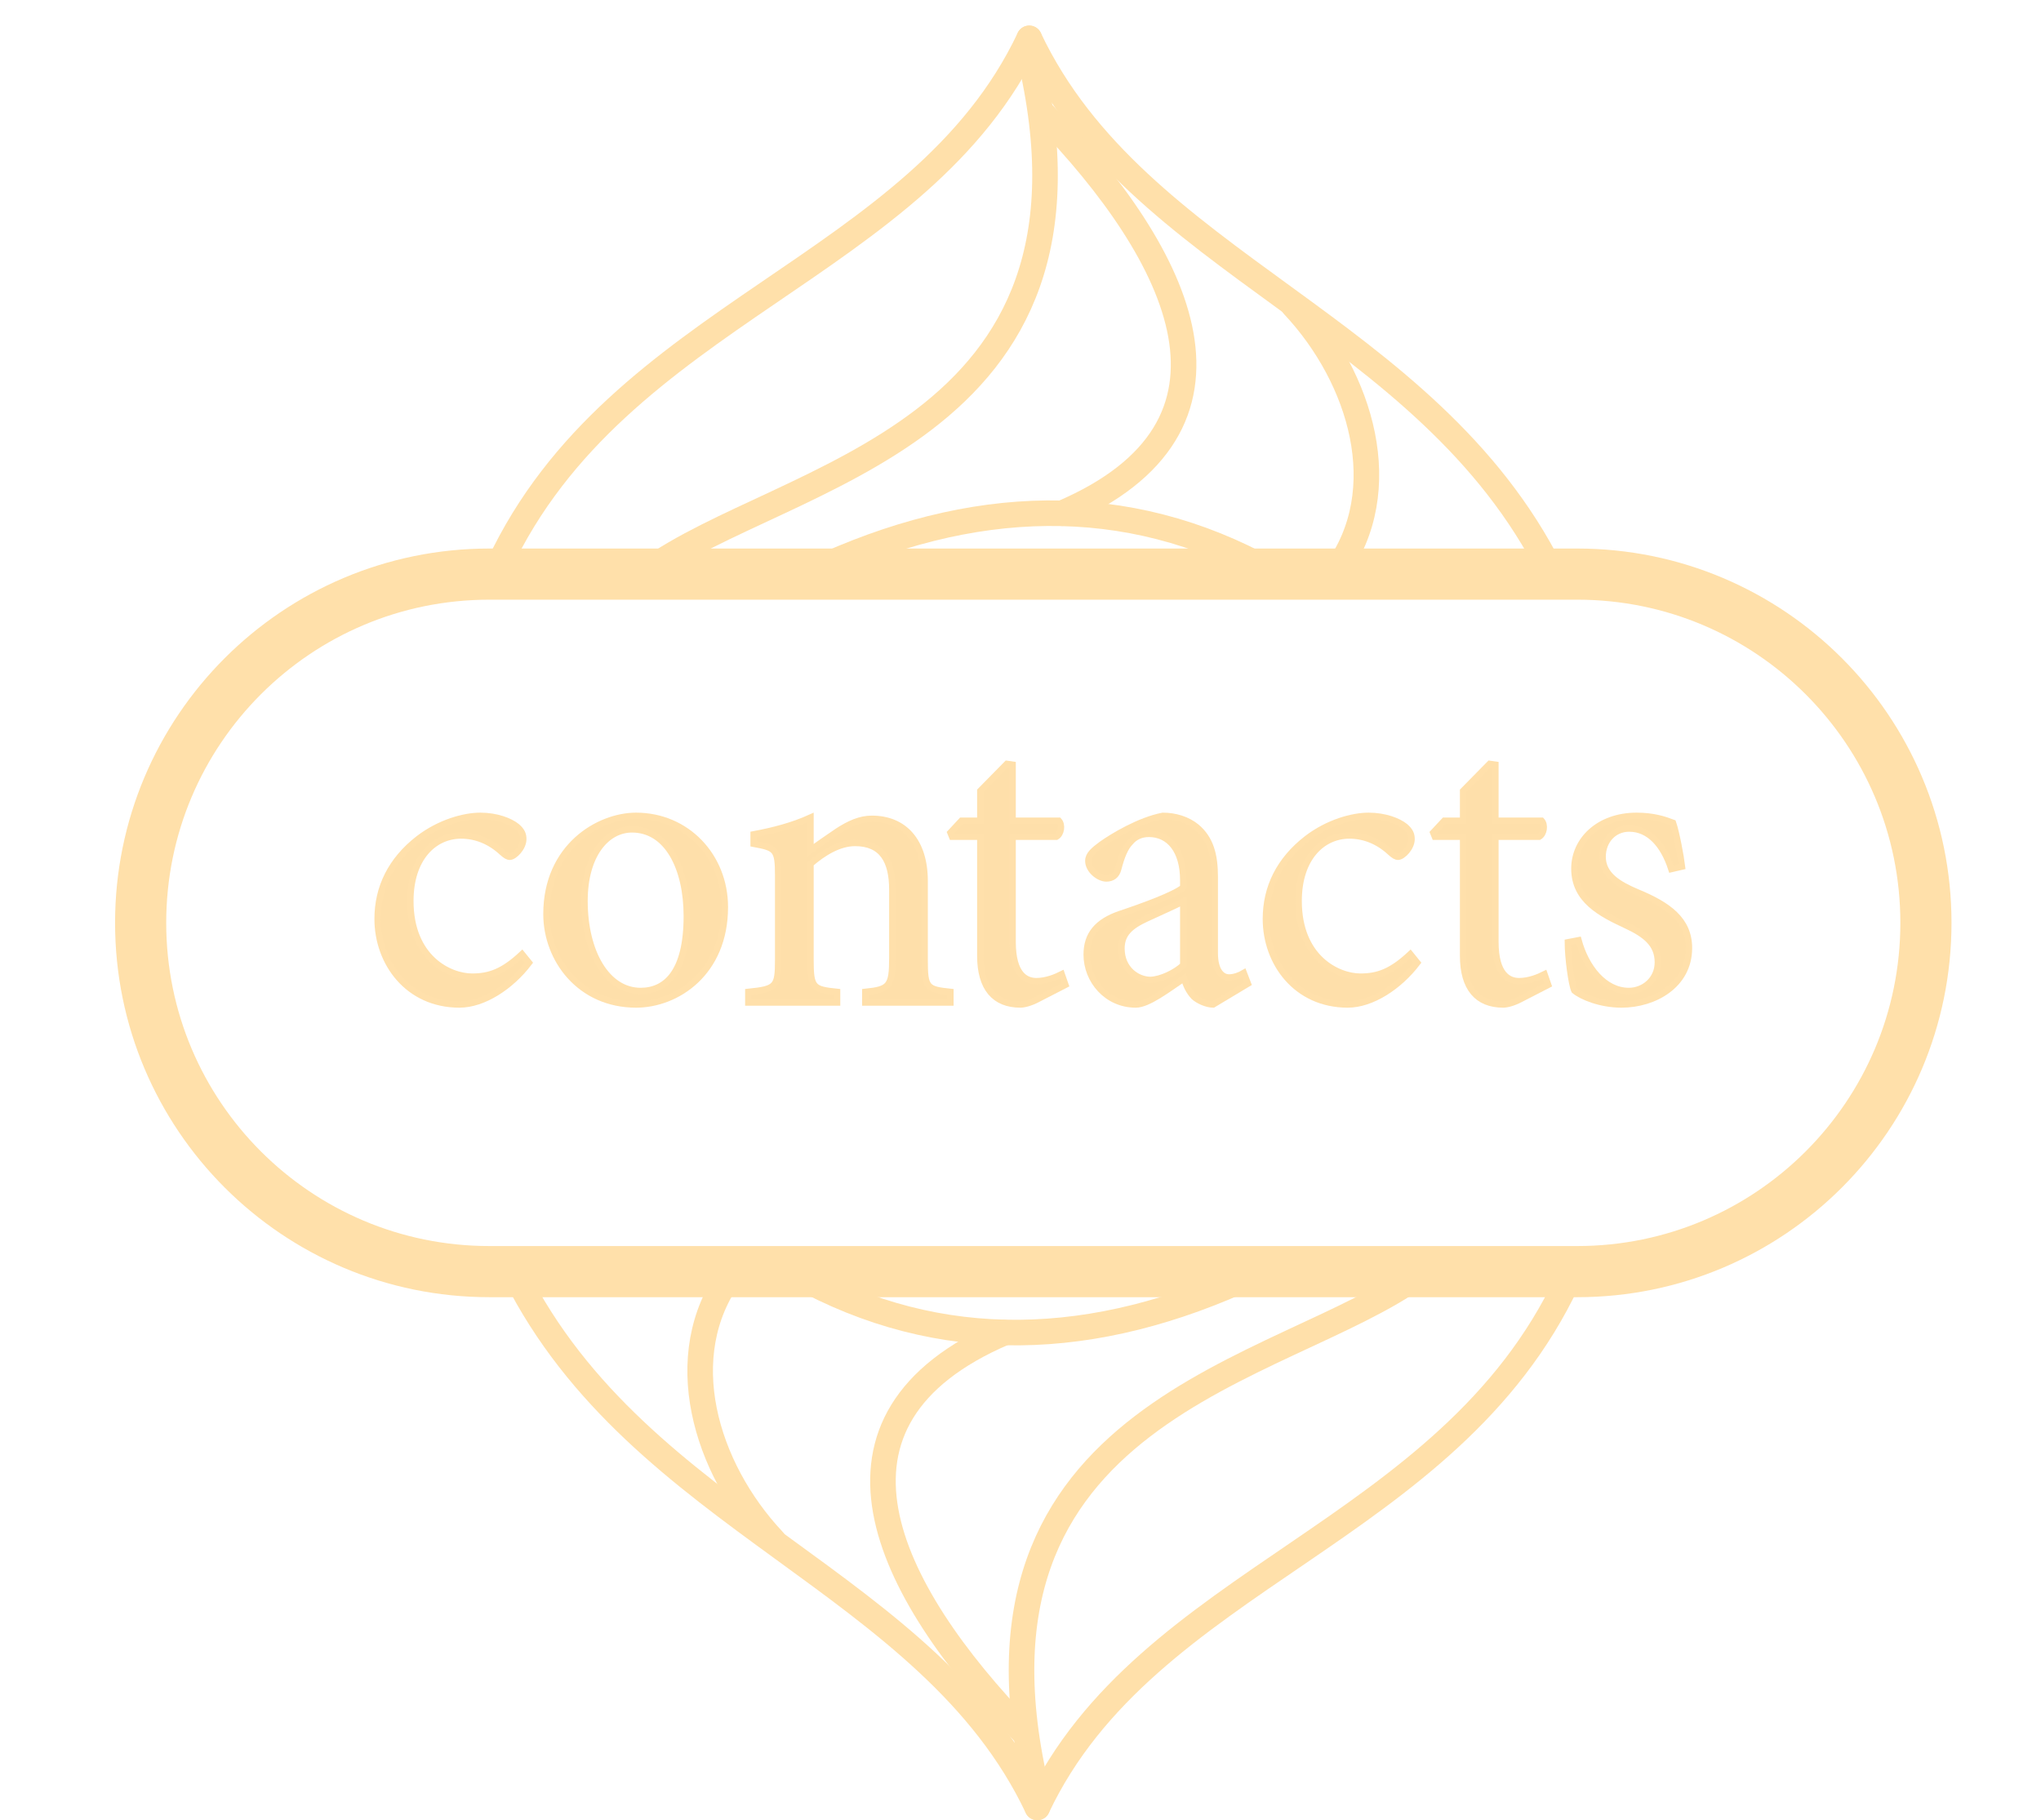 <?xml version="1.0" encoding="UTF-8"?>
<!DOCTYPE svg PUBLIC "-//W3C//DTD SVG 1.1//EN" "http://www.w3.org/Graphics/SVG/1.1/DTD/svg11.dtd">
<svg version="1.1" xmlns="http://www.w3.org/2000/svg" xmlns:xlink="http://www.w3.org/1999/xlink" x="0" y="0" width="79.815" height="71.171" viewBox="0, 0, 79.815, 71.171">
  <g id="Layer_2" transform="translate(-812.185, -144.829)">
    <g id="test">
      <path d="M832.343,194.667 C837.21,204.343 848.539,206.611 852.749,215.5" fill-opacity="0" stroke="#FFE0AA" stroke-width="1" stroke-linecap="round" stroke-linejoin="round"/>
      <path d="M873.485,194.91 C868.819,204.845 857.028,206.45 852.749,215.5" fill-opacity="0" stroke="#FFE0AA" stroke-width="1" stroke-linecap="round" stroke-linejoin="round"/>
      <path d="M852.749,214.895 C849.136,199.869 862.352,198.543 867.681,194.667" fill-opacity="0" stroke="#FFE0AA" stroke-width="1" stroke-linecap="round" stroke-linejoin="round"/>
      <path d="M840.758,194.667 C838.452,197.83 839.752,202.218 842.42,205.059" fill-opacity="0" stroke="#FFE0AA" stroke-width="1" stroke-linecap="round" stroke-linejoin="round"/>
      <path d="M852.219,212.567 C846.768,206.941 843.531,200.329 851.459,196.934" fill-opacity="0" stroke="#FFE0AA" stroke-width="1" stroke-linecap="round" stroke-linejoin="round"/>
      <path d="M843.331,194.667 C848.956,197.799 855.005,197.578 861.21,194.667" fill-opacity="0" stroke="#FFE0AA" stroke-width="1" stroke-linecap="round" stroke-linejoin="round"/>
      <path d="M831.791,194.667 L874.037,194.667" fill-opacity="0" stroke="#FFE0AA" stroke-width="1"/>
      <path d="M872.842,167.162 C867.975,157.486 856.646,155.217 852.435,146.329" fill-opacity="0" stroke="#FFE0AA" stroke-width="1" stroke-linecap="round" stroke-linejoin="round"/>
      <path d="M831.699,166.919 C836.365,156.984 848.156,155.379 852.435,146.329" fill-opacity="0" stroke="#FFE0AA" stroke-width="1" stroke-linecap="round" stroke-linejoin="round"/>
      <path d="M852.435,146.934 C856.048,161.96 842.833,163.286 837.503,167.162" fill-opacity="0" stroke="#FFE0AA" stroke-width="1" stroke-linecap="round" stroke-linejoin="round"/>
      <path d="M864.426,167.162 C866.733,163.999 865.432,159.611 862.764,156.77" fill-opacity="0" stroke="#FFE0AA" stroke-width="1" stroke-linecap="round" stroke-linejoin="round"/>
      <path d="M852.965,149.262 C858.417,154.887 861.653,161.5 853.725,164.895" fill-opacity="0" stroke="#FFE0AA" stroke-width="1" stroke-linecap="round" stroke-linejoin="round"/>
      <path d="M861.854,167.162 C856.228,164.03 850.18,164.251 843.974,167.162" fill-opacity="0" stroke="#FFE0AA" stroke-width="1" stroke-linecap="round" stroke-linejoin="round"/>
      <path d="M873.394,167.162 L831.147,167.162" fill-opacity="0" stroke="#FFE0AA" stroke-width="1"/>
    </g>
    <path d="M831.322,167.277 L873.863,167.277 C881.395,167.277 887.5,173.382 887.5,180.913 L887.5,180.913 C887.5,188.445 881.395,194.55 873.863,194.55 L831.322,194.55 C823.79,194.55 817.685,188.445 817.685,180.913 L817.685,180.913 C817.685,173.382 823.79,167.277 831.322,167.277 z" fill-opacity="0" stroke="#FFE0AA" stroke-width="2"/>
    <g>
      <g>
        <path d="M832.6,182.137 C831.864,182.825 831.336,183.017 830.648,183.017 C829.752,183.017 828.232,182.281 828.232,180.057 C828.232,178.377 829.16,177.497 830.216,177.497 C830.776,177.497 831.336,177.705 831.816,178.153 C831.96,178.281 832.04,178.329 832.12,178.329 C832.296,178.329 832.648,177.977 832.648,177.641 C832.648,177.465 832.6,177.321 832.392,177.145 C832.136,176.937 831.608,176.729 830.968,176.729 C830.344,176.729 829.384,176.985 828.552,177.625 C827.48,178.457 826.952,179.529 826.952,180.761 C826.952,182.473 828.136,184.105 830.152,184.105 C831.096,184.105 832.168,183.401 832.872,182.473 z" fill="#FEDFAA"/>
        <path d="M832.6,182.137 C831.864,182.825 831.336,183.017 830.648,183.017 C829.752,183.017 828.232,182.281 828.232,180.057 C828.232,178.377 829.16,177.497 830.216,177.497 C830.776,177.497 831.336,177.705 831.816,178.153 C831.96,178.281 832.04,178.329 832.12,178.329 C832.296,178.329 832.648,177.977 832.648,177.641 C832.648,177.465 832.6,177.321 832.392,177.145 C832.136,176.937 831.608,176.729 830.968,176.729 C830.344,176.729 829.384,176.985 828.552,177.625 C827.48,178.457 826.952,179.529 826.952,180.761 C826.952,182.473 828.136,184.105 830.152,184.105 C831.096,184.105 832.168,183.401 832.872,182.473 z" fill-opacity="0" stroke="#FFE0AB" stroke-width="0.25"/>
      </g>
      <g>
        <path d="M837.059,176.729 C835.603,176.729 833.555,177.929 833.555,180.569 C833.555,182.345 834.867,184.105 837.059,184.105 C838.643,184.105 840.531,182.873 840.531,180.297 C840.531,178.313 839.043,176.729 837.059,176.729 z M836.899,177.257 C838.291,177.257 839.043,178.777 839.043,180.649 C839.043,182.841 838.227,183.577 837.235,183.577 C835.923,183.577 835.043,182.073 835.043,180.057 C835.043,178.249 835.907,177.257 836.899,177.257 z" fill="#FEDFAA"/>
        <path d="M837.059,176.729 C835.603,176.729 833.555,177.929 833.555,180.569 C833.555,182.345 834.867,184.105 837.059,184.105 C838.643,184.105 840.531,182.873 840.531,180.297 C840.531,178.313 839.043,176.729 837.059,176.729 z M836.899,177.257 C838.291,177.257 839.043,178.777 839.043,180.649 C839.043,182.841 838.227,183.577 837.235,183.577 C835.923,183.577 835.043,182.073 835.043,180.057 C835.043,178.249 835.907,177.257 836.899,177.257 z" fill-opacity="0" stroke="#FFE0AB" stroke-width="0.25"/>
      </g>
      <g>
        <path d="M849.352,184.029 L849.352,183.613 C848.424,183.517 848.344,183.453 848.344,182.365 L848.344,179.277 C848.344,177.725 847.544,176.845 846.28,176.845 C845.816,176.845 845.4,177.037 844.952,177.325 C844.552,177.597 844.2,177.837 843.88,178.077 L843.88,176.797 C843.176,177.117 842.424,177.309 841.656,177.453 L841.656,177.821 C842.52,177.981 842.616,178.029 842.616,179.053 L842.616,182.365 C842.616,183.421 842.536,183.501 841.448,183.613 L841.448,184.029 L844.92,184.029 L844.92,183.613 C843.976,183.517 843.88,183.453 843.88,182.365 L843.88,178.605 C844.36,178.189 844.984,177.789 845.624,177.789 C846.696,177.789 847.08,178.509 847.08,179.613 L847.08,182.285 C847.08,183.389 846.968,183.517 846.024,183.613 L846.024,184.029 z" fill="#FEDFAA"/>
        <path d="M849.352,184.029 L849.352,183.613 C848.424,183.517 848.344,183.453 848.344,182.365 L848.344,179.277 C848.344,177.725 847.544,176.845 846.28,176.845 C845.816,176.845 845.4,177.037 844.952,177.325 C844.552,177.597 844.2,177.837 843.88,178.077 L843.88,176.797 C843.176,177.117 842.424,177.309 841.656,177.453 L841.656,177.821 C842.52,177.981 842.616,178.029 842.616,179.053 L842.616,182.365 C842.616,183.421 842.536,183.501 841.448,183.613 L841.448,184.029 L844.92,184.029 L844.92,183.613 C843.976,183.517 843.88,183.453 843.88,182.365 L843.88,178.605 C844.36,178.189 844.984,177.789 845.624,177.789 C846.696,177.789 847.08,178.509 847.08,179.613 L847.08,182.285 C847.08,183.389 846.968,183.517 846.024,183.613 L846.024,184.029 z" fill-opacity="0" stroke="#FFE0AB" stroke-width="0.25"/>
      </g>
      <g>
        <path d="M853.849,183.337 L853.704,182.921 C853.48,183.033 853.112,183.193 852.712,183.193 C852.312,183.193 851.784,182.953 851.784,181.657 L851.784,177.545 L853.496,177.545 C853.688,177.433 853.737,177.081 853.592,176.921 L851.784,176.921 L851.784,174.729 L851.56,174.697 L850.521,175.753 L850.521,176.921 L849.784,176.921 L849.352,177.385 L849.417,177.545 L850.521,177.545 L850.521,182.201 C850.521,183.465 851.081,184.105 852.089,184.105 C852.232,184.105 852.488,184.041 852.76,183.897 z" fill="#FEDFAA"/>
        <path d="M853.849,183.337 L853.704,182.921 C853.48,183.033 853.112,183.193 852.712,183.193 C852.312,183.193 851.784,182.953 851.784,181.657 L851.784,177.545 L853.496,177.545 C853.688,177.433 853.737,177.081 853.592,176.921 L851.784,176.921 L851.784,174.729 L851.56,174.697 L850.521,175.753 L850.521,176.921 L849.784,176.921 L849.352,177.385 L849.417,177.545 L850.521,177.545 L850.521,182.201 C850.521,183.465 851.081,184.105 852.089,184.105 C852.232,184.105 852.488,184.041 852.76,183.897 z" fill-opacity="0" stroke="#FFE0AB" stroke-width="0.25"/>
      </g>
      <g>
        <path d="M860.985,183.289 L860.825,182.873 C860.665,182.969 860.441,183.049 860.249,183.049 C859.977,183.049 859.689,182.809 859.689,182.089 L859.689,179.113 C859.689,178.281 859.529,177.625 858.969,177.161 C858.617,176.873 858.137,176.729 857.657,176.729 C856.745,176.905 855.705,177.529 855.257,177.849 C854.953,178.073 854.745,178.249 854.745,178.489 C854.745,178.857 855.161,179.177 855.449,179.177 C855.673,179.177 855.849,179.065 855.913,178.809 C856.041,178.313 856.185,177.961 856.393,177.753 C856.553,177.561 856.793,177.433 857.113,177.433 C857.913,177.433 858.457,178.089 858.457,179.241 L858.457,179.529 C858.105,179.817 856.937,180.249 855.977,180.569 C855.097,180.873 854.681,181.369 854.681,182.153 C854.681,183.161 855.465,184.105 856.601,184.105 C857.081,184.105 857.849,183.513 858.489,183.081 C858.569,183.353 858.665,183.577 858.873,183.801 C859.049,183.961 859.385,184.105 859.625,184.105 z M858.457,182.569 C858.153,182.857 857.593,183.129 857.177,183.145 C856.681,183.145 856.041,182.745 856.041,181.913 C856.041,181.337 856.393,181.033 857.017,180.745 C857.353,180.585 858.121,180.249 858.457,180.073 z" fill="#FEDFAA"/>
        <path d="M860.985,183.289 L860.825,182.873 C860.665,182.969 860.441,183.049 860.249,183.049 C859.977,183.049 859.689,182.809 859.689,182.089 L859.689,179.113 C859.689,178.281 859.529,177.625 858.969,177.161 C858.617,176.873 858.137,176.729 857.657,176.729 C856.745,176.905 855.705,177.529 855.257,177.849 C854.953,178.073 854.745,178.249 854.745,178.489 C854.745,178.857 855.161,179.177 855.449,179.177 C855.673,179.177 855.849,179.065 855.913,178.809 C856.041,178.313 856.185,177.961 856.393,177.753 C856.553,177.561 856.793,177.433 857.113,177.433 C857.913,177.433 858.457,178.089 858.457,179.241 L858.457,179.529 C858.105,179.817 856.937,180.249 855.977,180.569 C855.097,180.873 854.681,181.369 854.681,182.153 C854.681,183.161 855.465,184.105 856.601,184.105 C857.081,184.105 857.849,183.513 858.489,183.081 C858.569,183.353 858.665,183.577 858.873,183.801 C859.049,183.961 859.385,184.105 859.625,184.105 z M858.457,182.569 C858.153,182.857 857.593,183.129 857.177,183.145 C856.681,183.145 856.041,182.745 856.041,181.913 C856.041,181.337 856.393,181.033 857.017,180.745 C857.353,180.585 858.121,180.249 858.457,180.073 z" fill-opacity="0" stroke="#FFE0AB" stroke-width="0.25"/>
      </g>
      <g>
        <path d="M867.337,182.137 C866.601,182.825 866.073,183.017 865.385,183.017 C864.489,183.017 862.969,182.281 862.969,180.057 C862.969,178.377 863.897,177.497 864.953,177.497 C865.513,177.497 866.073,177.705 866.553,178.153 C866.697,178.281 866.777,178.329 866.857,178.329 C867.033,178.329 867.385,177.977 867.385,177.641 C867.385,177.465 867.337,177.321 867.129,177.145 C866.873,176.937 866.345,176.729 865.705,176.729 C865.081,176.729 864.121,176.985 863.289,177.625 C862.217,178.457 861.689,179.529 861.689,180.761 C861.689,182.473 862.873,184.105 864.889,184.105 C865.833,184.105 866.905,183.401 867.609,182.473 z" fill="#FEDFAA"/>
        <path d="M867.337,182.137 C866.601,182.825 866.073,183.017 865.385,183.017 C864.489,183.017 862.969,182.281 862.969,180.057 C862.969,178.377 863.897,177.497 864.953,177.497 C865.513,177.497 866.073,177.705 866.553,178.153 C866.697,178.281 866.777,178.329 866.857,178.329 C867.033,178.329 867.385,177.977 867.385,177.641 C867.385,177.465 867.337,177.321 867.129,177.145 C866.873,176.937 866.345,176.729 865.705,176.729 C865.081,176.729 864.121,176.985 863.289,177.625 C862.217,178.457 861.689,179.529 861.689,180.761 C861.689,182.473 862.873,184.105 864.889,184.105 C865.833,184.105 866.905,183.401 867.609,182.473 z" fill-opacity="0" stroke="#FFE0AB" stroke-width="0.25"/>
      </g>
      <g>
        <path d="M872.728,183.337 L872.584,182.921 C872.36,183.033 871.992,183.193 871.592,183.193 C871.193,183.193 870.664,182.953 870.664,181.657 L870.664,177.545 L872.376,177.545 C872.568,177.433 872.616,177.081 872.472,176.921 L870.664,176.921 L870.664,174.729 L870.44,174.697 L869.401,175.753 L869.401,176.921 L868.664,176.921 L868.232,177.385 L868.297,177.545 L869.401,177.545 L869.401,182.201 C869.401,183.465 869.961,184.105 870.969,184.105 C871.112,184.105 871.368,184.041 871.641,183.897 z" fill="#FEDFAA"/>
        <path d="M872.728,183.337 L872.584,182.921 C872.36,183.033 871.992,183.193 871.592,183.193 C871.193,183.193 870.664,182.953 870.664,181.657 L870.664,177.545 L872.376,177.545 C872.568,177.433 872.616,177.081 872.472,176.921 L870.664,176.921 L870.664,174.729 L870.44,174.697 L869.401,175.753 L869.401,176.921 L868.664,176.921 L868.232,177.385 L868.297,177.545 L869.401,177.545 L869.401,182.201 C869.401,183.465 869.961,184.105 870.969,184.105 C871.112,184.105 871.368,184.041 871.641,183.897 z" fill-opacity="0" stroke="#FFE0AB" stroke-width="0.25"/>
      </g>
      <g>
        <path d="M877.961,178.713 C877.913,178.313 877.737,177.369 877.609,177.001 C877.273,176.873 876.841,176.729 876.185,176.729 C874.713,176.729 873.753,177.673 873.753,178.793 C873.753,180.025 874.793,180.553 875.753,181.001 C876.553,181.369 877.017,181.753 877.017,182.457 C877.017,183.129 876.473,183.577 875.881,183.577 C874.921,183.577 874.201,182.649 873.913,181.593 L873.497,181.673 C873.497,182.249 873.641,183.337 873.753,183.561 C874.041,183.801 874.777,184.105 875.593,184.105 C876.873,184.105 878.233,183.353 878.233,181.897 C878.233,180.793 877.417,180.217 876.217,179.721 C875.497,179.417 874.857,179.049 874.857,178.329 C874.857,177.705 875.289,177.225 875.897,177.225 C876.681,177.225 877.241,177.865 877.545,178.809 z" fill="#FEDFAA"/>
        <path d="M877.961,178.713 C877.913,178.313 877.737,177.369 877.609,177.001 C877.273,176.873 876.841,176.729 876.185,176.729 C874.713,176.729 873.753,177.673 873.753,178.793 C873.753,180.025 874.793,180.553 875.753,181.001 C876.553,181.369 877.017,181.753 877.017,182.457 C877.017,183.129 876.473,183.577 875.881,183.577 C874.921,183.577 874.201,182.649 873.913,181.593 L873.497,181.673 C873.497,182.249 873.641,183.337 873.753,183.561 C874.041,183.801 874.777,184.105 875.593,184.105 C876.873,184.105 878.233,183.353 878.233,181.897 C878.233,180.793 877.417,180.217 876.217,179.721 C875.497,179.417 874.857,179.049 874.857,178.329 C874.857,177.705 875.289,177.225 875.897,177.225 C876.681,177.225 877.241,177.865 877.545,178.809 z" fill-opacity="0" stroke="#FFE0AB" stroke-width="0.25"/>
      </g>
    </g>
  </g>
</svg>
